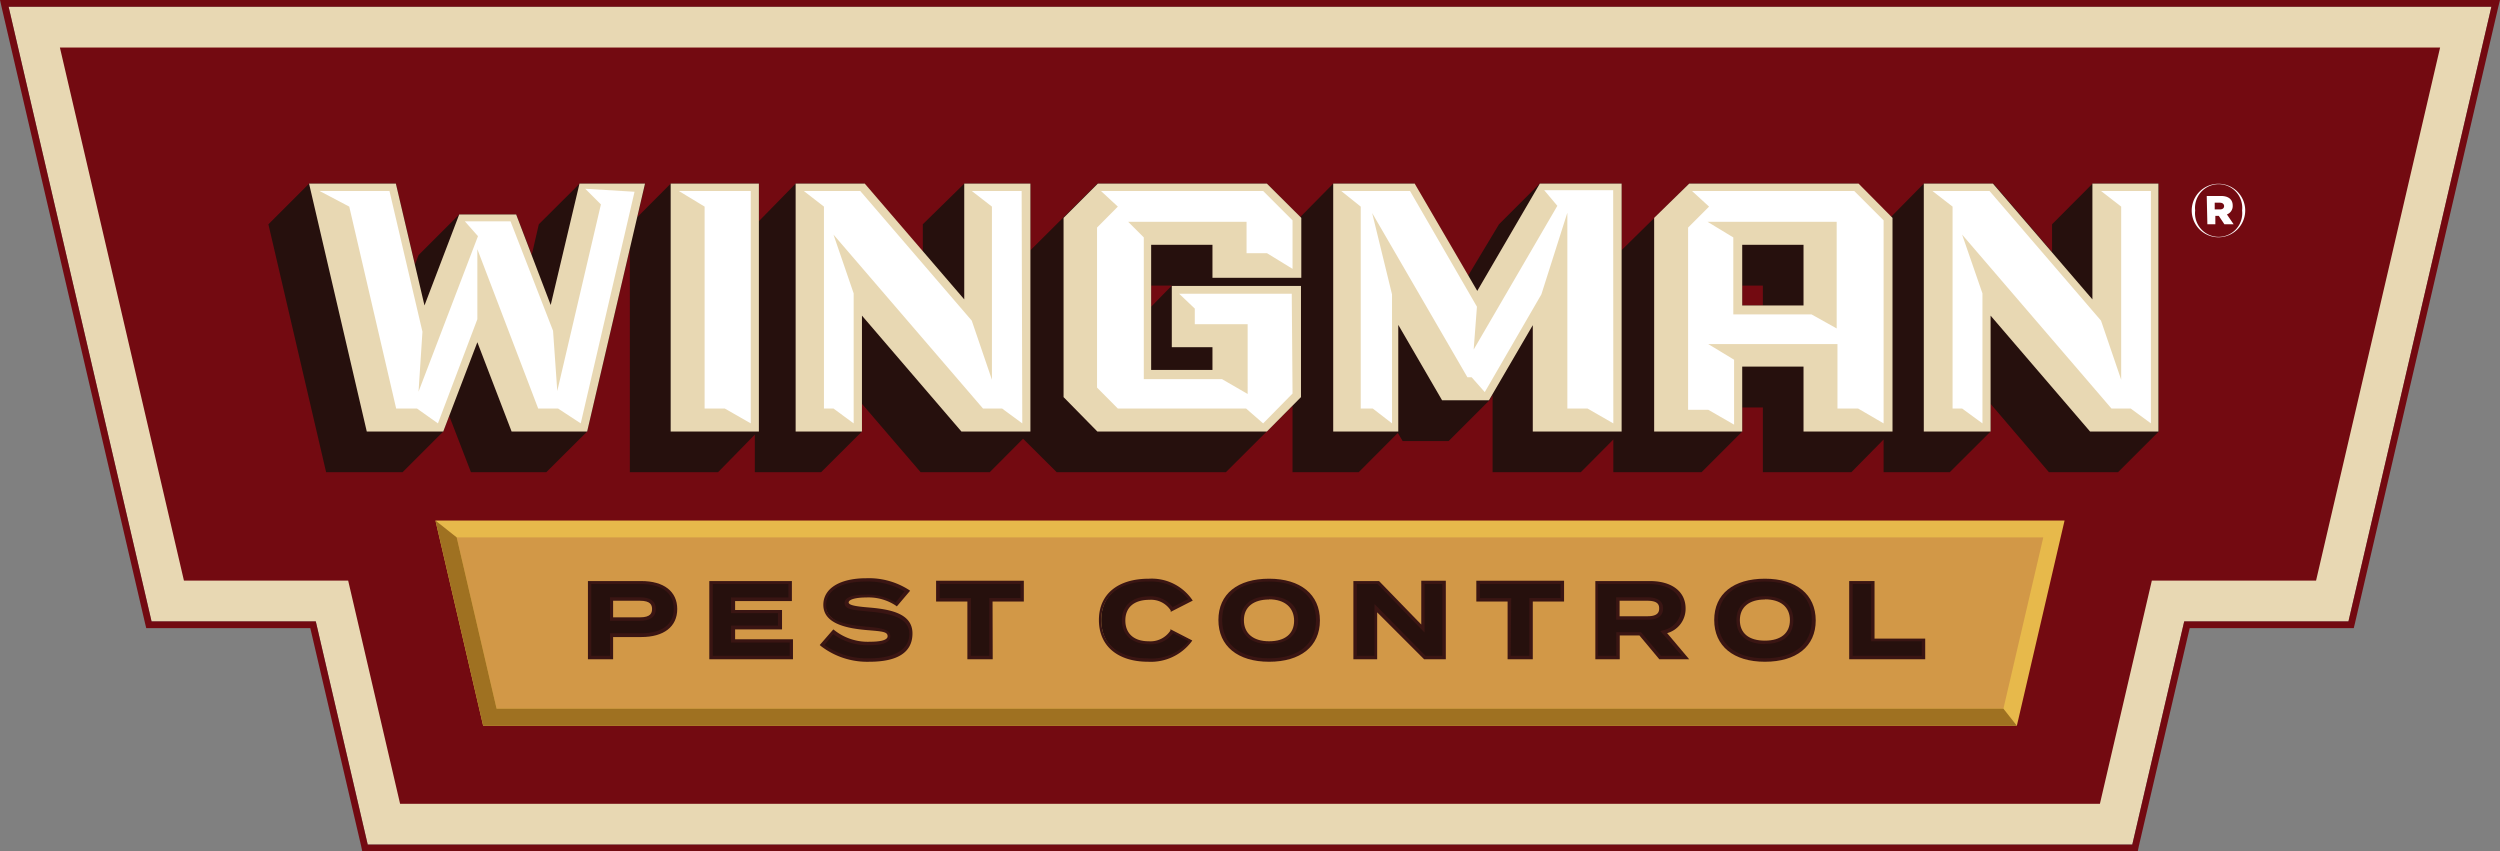 <?xml version="1.0" encoding="UTF-8"?> <svg xmlns="http://www.w3.org/2000/svg" viewBox="0 0 159.84 54.43"><rect x="0" y="0" width="159.84" height="54.43" fill="#808080" stroke="none"/><defs><style>.cls-1{fill:#e8d8b3;}.cls-2{fill:#730a11;}.cls-3{fill:#e7b94b;}.cls-4{fill:#d29847;}.cls-5{fill:#26100d;}.cls-6{fill:#fff;}.cls-7{fill:#3a1513;}.cls-8{fill:#9f7121;}</style></defs><title>logo</title><g id="Layer_2" data-name="Layer 2"><g id="sprite"><polyline class="cls-1" points="33.47 0.43 0.55 0.43 9.69 39.73 20.19 39.73 23.51 53.99 136.33 53.99 139.65 39.73 150.15 39.73 159.29 0.43 126.37 0.43"></polyline><path class="cls-2" d="M126.37.43h32.92l-9.14,39.3h-10.5L136.33,54H23.51L20.19,39.73H9.69L.55.43H33.47M32.91,0H0L.12.53l9.15,39.3.08.33H19.84l3.25,13.93.07.34H136.68l.07-.34L140,40.16h10.49l.08-.33L159.71.53l.13-.53H126.93"></path><polyline class="cls-2" points="37.01 3.04 3.83 3.04 11.76 37.12 22.26 37.12 25.58 51.39 134.26 51.39 137.58 37.12 148.08 37.12 156.01 3.04 122.83 3.04"></polyline><line class="cls-2" x1="111.3" y1="3.04" x2="48.54" y2="3.04"></line><polygon class="cls-3" points="30.89 46.4 27.84 33.28 132 33.28 128.95 46.4 30.89 46.4"></polygon><polygon class="cls-4" points="31.75 45.31 29.2 34.36 130.64 34.36 128.09 45.31 31.75 45.31"></polygon><path class="cls-5" d="M131.2,14.34v1.77l-3.75-4.37H123l-2.11,2.14-2.14-2.14H108L103.67,16V11.74H98.44l-2.6,2.6-2,3.33-3.44-5.93H85.24l-2.11,2.14L81,11.74H70.16L65.88,16V11.74H61.65L59,14.34v1.77l-3.75-4.37H50.87l-2.35,2.4h0v-2.4H42.88l-2.13,2.14.5-2.14H37.06l-2.61,2.6L34,16.29l-1-2.58H29.36l-2.6,2.6-.23.6-1.22-5.17H19.76l-2.6,2.6,3.69,15.85h4.89l2.6-2.6.38-1,1.39,3.6h4.82l2.61-2.6L40.27,15.9V30.19h5.64l2.35-2.4h0v2.4H52.5l2.61-2.6V25.82l3.75,4.37h4.42l2.13-2.14,2.15,2.14H78.38l4.26-4.25v4.25h4.23l2.5-2.51.31.52h2.94l2.61-2.61.2-.34v4.94h5.64l2.08-2.09v2.09h5.64l2.6-2.6V26.05h1.32v4.14h5.66l2.06-2.09v2.09h4.23l2.61-2.6V25.82L131,30.19h4.42l2.6-2.6V11.74h-4.23Zm-18.49,3.92v1.27h-1.32V18.26ZM73.6,19.61V18.26h1.32Zm9-1.33h0Z"></path><path class="cls-1" d="M37.54,27.59H32.71l-2.19-5.71-2.18,5.71H23.45L19.76,11.74h5.55l1.83,7.79,2.22-5.82H33l2.21,5.79,1.84-7.76h4.19Z"></path><path class="cls-1" d="M42.88,27.59V11.74h5.64V27.59Z"></path><path class="cls-1" d="M61.47,27.59l-6.36-7.41v7.41H50.87V11.74h4.42l6.36,7.4v-7.4h4.23V27.59Z"></path><path class="cls-1" d="M81,27.59H70.16L68,25.39V13.93l2.19-2.19H81l2.2,2.19v3.83H77.52V15.65H73.6v8h3.92V22.2h-2.6V18.28h8.26v7.11Z"></path><path class="cls-1" d="M98,27.59v-6.8l-2.8,4.8h-3l-2.8-4.82v6.82H85.24V11.74h5.21l4,6.86,4-6.86h5.23V27.59Z"></path><path class="cls-1" d="M115.31,27.59V23.44h-3.92v4.15h-5.63V13.93L108,11.74h10.83L121,13.93V27.59Zm0-11.94h-3.92v3.88h3.92Z"></path><path class="cls-1" d="M133.63,27.59l-6.36-7.41v7.41H123V11.74h4.42l6.36,7.4v-7.4H138V27.59Z"></path><path class="cls-6" d="M40.57,12.26,37.13,27.07l-1.45-.95H34.41L30.52,15.93v4.48L28,27.07l-1.34-.95H25.33l-3-12.91-1.9-1H24.9l2.11,9-.25,3.83,3.8-9.94-.84-.95h2.92l2.72,7,.27,3.85,2.79-11.93-1-1Z"></path><path class="cls-6" d="M48,27.07l-1.66-.95H45.05V13.21l-1.65-1H48Z"></path><path class="cls-6" d="M65.36,27.07l-1.29-.95H62.85L53.29,15l1.29,3.76v8.31l-1.29-.95h-.61V13.21l-1.29-1H55l7.13,8.29,1.29,3.78V13.21l-1.29-1h3.19Z"></path><path class="cls-6" d="M82.64,25.16l-1.88,1.91-1.09-.95h-8.2l-1.33-1.34V14.55l1.33-1.34-1.08-1H80.76l1.88,1.88v3.1l-1.63-1H79.7V14.18H72.13l1,1v9.06h5l1.64.95V20.73H76.39v-1l-1-.95h7.2Z"></path><path class="cls-6" d="M103.15,27.07l-1.65-.95h-1.29V13.6l-1.66,5.22-3.62,6.25-.84-.95h-.27l-6.09-10.5L89,18.82v8.25l-1.23-.95H87V13.21l-1.25-1h4.4l4.28,7.4-.21,2.74,5.35-9.19-.84-1h4.41Z"></path><path class="cls-6" d="M120.43,27.07l-1.63-.95h-1.32V22h-8.26l1.65,1v4.15l-1.65-.95h-1.29V14.55l1.34-1.34-1.09-1h10.37l1.88,1.88Zm-3-6.07V14.18h-8.26l1.65,1v4.92h5Z"></path><path class="cls-6" d="M137.52,27.07l-1.29-.95H135L125.45,15l1.3,3.76v8.31l-1.3-.95h-.61V13.21l-1.29-1h3.65l7.13,8.29,1.29,3.78V13.21l-1.29-1h3.19Z"></path><path class="cls-5" d="M43.22,38.92c0,1.12-.87,1.68-2.19,1.68H39.1V42H37.69V37.23H41C42.35,37.23,43.22,37.81,43.22,38.92Zm-1.42,0c0-.48-.36-.64-.88-.64H39.1v1.28h1.82C41.44,39.58,41.8,39.42,41.8,38.94Z"></path><path class="cls-7" d="M39.2,42.15H37.59v-5H41c1.44,0,2.3.66,2.3,1.79s-.86,1.79-2.3,1.79H39.2Zm-1.4-.22H39V40.49h2c1.32,0,2.08-.57,2.08-1.57s-.76-1.58-2.08-1.58H37.8Zm3.12-2.24H39v-1.5h1.93c.65,0,1,.25,1,.75S41.57,39.69,40.92,39.69Zm-1.72-.22h1.72c.68,0,.77-.28.77-.53s-.09-.53-.77-.53H39.2Z"></path><path class="cls-5" d="M50.6,41V42H45.46V37.23h5.06v1.08H46.84v.78h3v1h-3V41Z"></path><path class="cls-7" d="M50.7,42.15H45.35v-5h5.28v1.28H47V39h3v1.24H47v.63H50.7Zm-5.13-.22h4.92v-.85H46.74V40h3V39.2h-3v-1h3.67v-.86H45.57Z"></path><path class="cls-5" d="M58.25,40.54c0,1-.92,1.66-2.66,1.66a4.8,4.8,0,0,1-3-.94l.73-.87a3.56,3.56,0,0,0,2.33.75c.82,0,1.23-.15,1.23-.46s-.38-.42-1.37-.5c-1.43-.12-2.73-.44-2.73-1.51s1.11-1.59,2.64-1.59a4.61,4.61,0,0,1,2.64.71l-.71.87a3.24,3.24,0,0,0-1.93-.53c-.56,0-1.24.09-1.24.43s.55.36,1.41.43C57.14,39.12,58.25,39.43,58.25,40.54Z"></path><path class="cls-7" d="M55.59,42.31a4.85,4.85,0,0,1-3.1-1l-.08-.07.87-1,.09.07a3.43,3.43,0,0,0,2.25.72c.51,0,1.13-.06,1.13-.35s-.33-.31-1.28-.39c-1.32-.11-2.83-.4-2.83-1.62,0-1.05,1.06-1.7,2.75-1.7a4.75,4.75,0,0,1,2.7.73l.1.07-.85,1-.08-.06a3.16,3.16,0,0,0-1.87-.51c-.68,0-1.13.13-1.13.32s.57.26,1.29.32h0c1.45.12,2.79.41,2.79,1.66S57.32,42.31,55.59,42.31Zm-2.87-1.07a4.7,4.7,0,0,0,2.87.85c1.6,0,2.55-.58,2.55-1.55s-1-1.31-2.59-1.44h0C54.63,39,54,39,54,38.56s.73-.54,1.35-.54a3.49,3.49,0,0,1,1.91.5l.57-.71a4.67,4.67,0,0,0-2.48-.63c-1.56,0-2.53.57-2.53,1.49s.81,1.24,2.63,1.4c1,.09,1.47.2,1.47.61,0,.57-1,.57-1.34.57a3.66,3.66,0,0,1-2.31-.71Z"></path><path class="cls-5" d="M65.36,38.35h-2V42H62V38.35H60V37.23h5.39Z"></path><path class="cls-7" d="M63.47,42.15H61.85V38.46h-2V37.13h5.61v1.33h-2Zm-1.4-.22h1.18V38.24h2v-.9H60.08v.9h2Z"></path><path class="cls-5" d="M74.92,40.32l1.2.62a3.11,3.11,0,0,1-2.71,1.26c-1.81,0-3-.94-3-2.56s1.23-2.56,3.09-2.56a3.07,3.07,0,0,1,2.64,1.25l-1.21.61a1.59,1.59,0,0,0-1.45-.72c-1,0-1.65.5-1.65,1.42s.66,1.42,1.65,1.42A1.62,1.62,0,0,0,74.92,40.32Z"></path><path class="cls-7" d="M73.41,42.31c-1.94,0-3.15-1-3.15-2.67S71.49,37,73.46,37a3.15,3.15,0,0,1,2.73,1.3l.07.1-1.41.72,0-.09a1.49,1.49,0,0,0-1.36-.68c-1,0-1.54.5-1.54,1.32S72.48,41,73.44,41a1.53,1.53,0,0,0,1.39-.68l0-.09,1.4.72-.07.1A3.26,3.26,0,0,1,73.41,42.31Zm0-5.13c-1.84,0-3,.94-3,2.46s1.12,2.45,2.93,2.45A3.09,3.09,0,0,0,76,41l-1-.52a1.74,1.74,0,0,1-1.52.71c-1.08,0-1.75-.59-1.75-1.53s.67-1.53,1.75-1.53a1.72,1.72,0,0,1,1.49.69l1-.52A3.07,3.07,0,0,0,73.46,37.18Z"></path><path class="cls-5" d="M78,39.64c0-1.63,1.23-2.56,3.14-2.56s3.14.93,3.14,2.56S83,42.2,81.14,42.2,78,41.27,78,39.64Zm4.85,0c0-.91-.65-1.42-1.71-1.42s-1.71.51-1.71,1.42.65,1.42,1.71,1.42S82.85,40.54,82.85,39.64Z"></path><path class="cls-7" d="M81.14,42.31c-2,0-3.24-1-3.24-2.67S79.14,37,81.14,37s3.25,1,3.25,2.67S83.14,42.31,81.14,42.31Zm0-5.13c-1.9,0-3,.92-3,2.46s1.13,2.45,3,2.45,3-.91,3-2.45S83,37.18,81.14,37.18Zm0,4c-1.14,0-1.82-.57-1.82-1.53s.68-1.53,1.82-1.53S83,38.68,83,39.64,82.28,41.17,81.14,41.17Zm0-2.85c-1,0-1.61.48-1.61,1.32S80.12,41,81.14,41s1.6-.48,1.6-1.31S82.16,38.32,81.14,38.32Z"></path><path class="cls-5" d="M92.33,37.23V42H91.1L88,38.88V42H86.64V37.23h1.48L91,40.17V37.23Z"></path><path class="cls-7" d="M92.44,42.15H91.05l-3-3v3H86.53v-5h1.64l2.7,2.78V37.13h1.57Zm-1.3-.22h1.08V37.34H91.08v3.1l-3-3.1H86.75v4.59h1.13V38.62Z"></path><path class="cls-5" d="M99.9,38.35h-2V42H96.5V38.35h-2V37.23H99.9Z"></path><path class="cls-7" d="M98,42.15H96.39V38.46h-2V37.13H100v1.33H98Zm-1.41-.22h1.19V38.24h2v-.9H94.62v.9h2Z"></path><path class="cls-5" d="M106.16,42l-1.27-1.52h-1.42V42h-1.39V37.23h3.37c1.23,0,2.18.55,2.18,1.65a1.56,1.56,0,0,1-1.26,1.53L107.78,42Zm-.81-2.53c.5,0,.86-.14.86-.61s-.36-.6-.86-.6h-1.89v1.21Z"></path><path class="cls-7" d="M108,42.15h-1.91l-1.27-1.52h-1.26v1.52H102v-5h3.48c1.41,0,2.29.67,2.29,1.75a1.61,1.61,0,0,1-1.18,1.58Zm-1.81-.22h1.34l-1.37-1.58.16-.05a1.45,1.45,0,0,0,1.18-1.42c0-1.13-1.07-1.54-2.07-1.54h-3.27v4.59h1.18V40.42h1.58Zm-.86-2.31h-2V38.19h2c.64,0,1,.24,1,.71S106,39.62,105.35,39.62Zm-1.78-.22h1.78c.67,0,.75-.27.75-.5s-.08-.49-.75-.49h-1.78Z"></path><path class="cls-5" d="M109.71,39.64c0-1.63,1.23-2.56,3.13-2.56S116,38,116,39.64s-1.24,2.56-3.14,2.56S109.71,41.27,109.71,39.64Zm4.84,0c0-.91-.65-1.42-1.71-1.42s-1.71.51-1.71,1.42.65,1.42,1.71,1.42S114.55,40.54,114.55,39.64Z"></path><path class="cls-7" d="M112.84,42.31c-2,0-3.24-1-3.24-2.67S110.84,37,112.84,37s3.25,1,3.25,2.67S114.84,42.31,112.84,42.31Zm0-5.13c-1.89,0-3,.92-3,2.46s1.13,2.45,3,2.45,3-.91,3-2.45S114.74,37.18,112.84,37.18Zm0,4c-1.14,0-1.82-.57-1.82-1.53s.68-1.53,1.82-1.53,1.82.57,1.82,1.53S114,41.17,112.84,41.17Zm0-2.85c-1,0-1.6.48-1.6,1.32s.58,1.31,1.6,1.31,1.6-.48,1.6-1.31S113.86,38.32,112.84,38.32Z"></path><path class="cls-5" d="M123,40.92V42h-4.64V37.23h1.4v3.69Z"></path><path class="cls-7" d="M123.09,42.15h-4.86v-5h1.62v3.68h3.24Zm-4.64-.22h4.42V41h-3.24V37.34h-1.18Z"></path><polygon class="cls-8" points="27.84 33.28 29.2 34.36 31.75 45.31 128.09 45.31 128.95 46.4 30.89 46.4 27.84 33.28"></polygon><path class="cls-6" d="M140.13,13.46h0a1.71,1.71,0,0,1,3.42,0h0a1.71,1.71,0,1,1-3.42,0Zm3.22,0h0a1.51,1.51,0,1,0-3,0h0a1.51,1.51,0,1,0,3,0Zm-2.26-.93H142c.44,0,.75.19.75.61a.57.57,0,0,1-.37.57l.43.63h-.59l-.36-.54h-.22v.54h-.51Zm.84.86c.17,0,.27-.08.27-.21s-.1-.22-.27-.22h-.33v.43Z"></path></g></g></svg> 